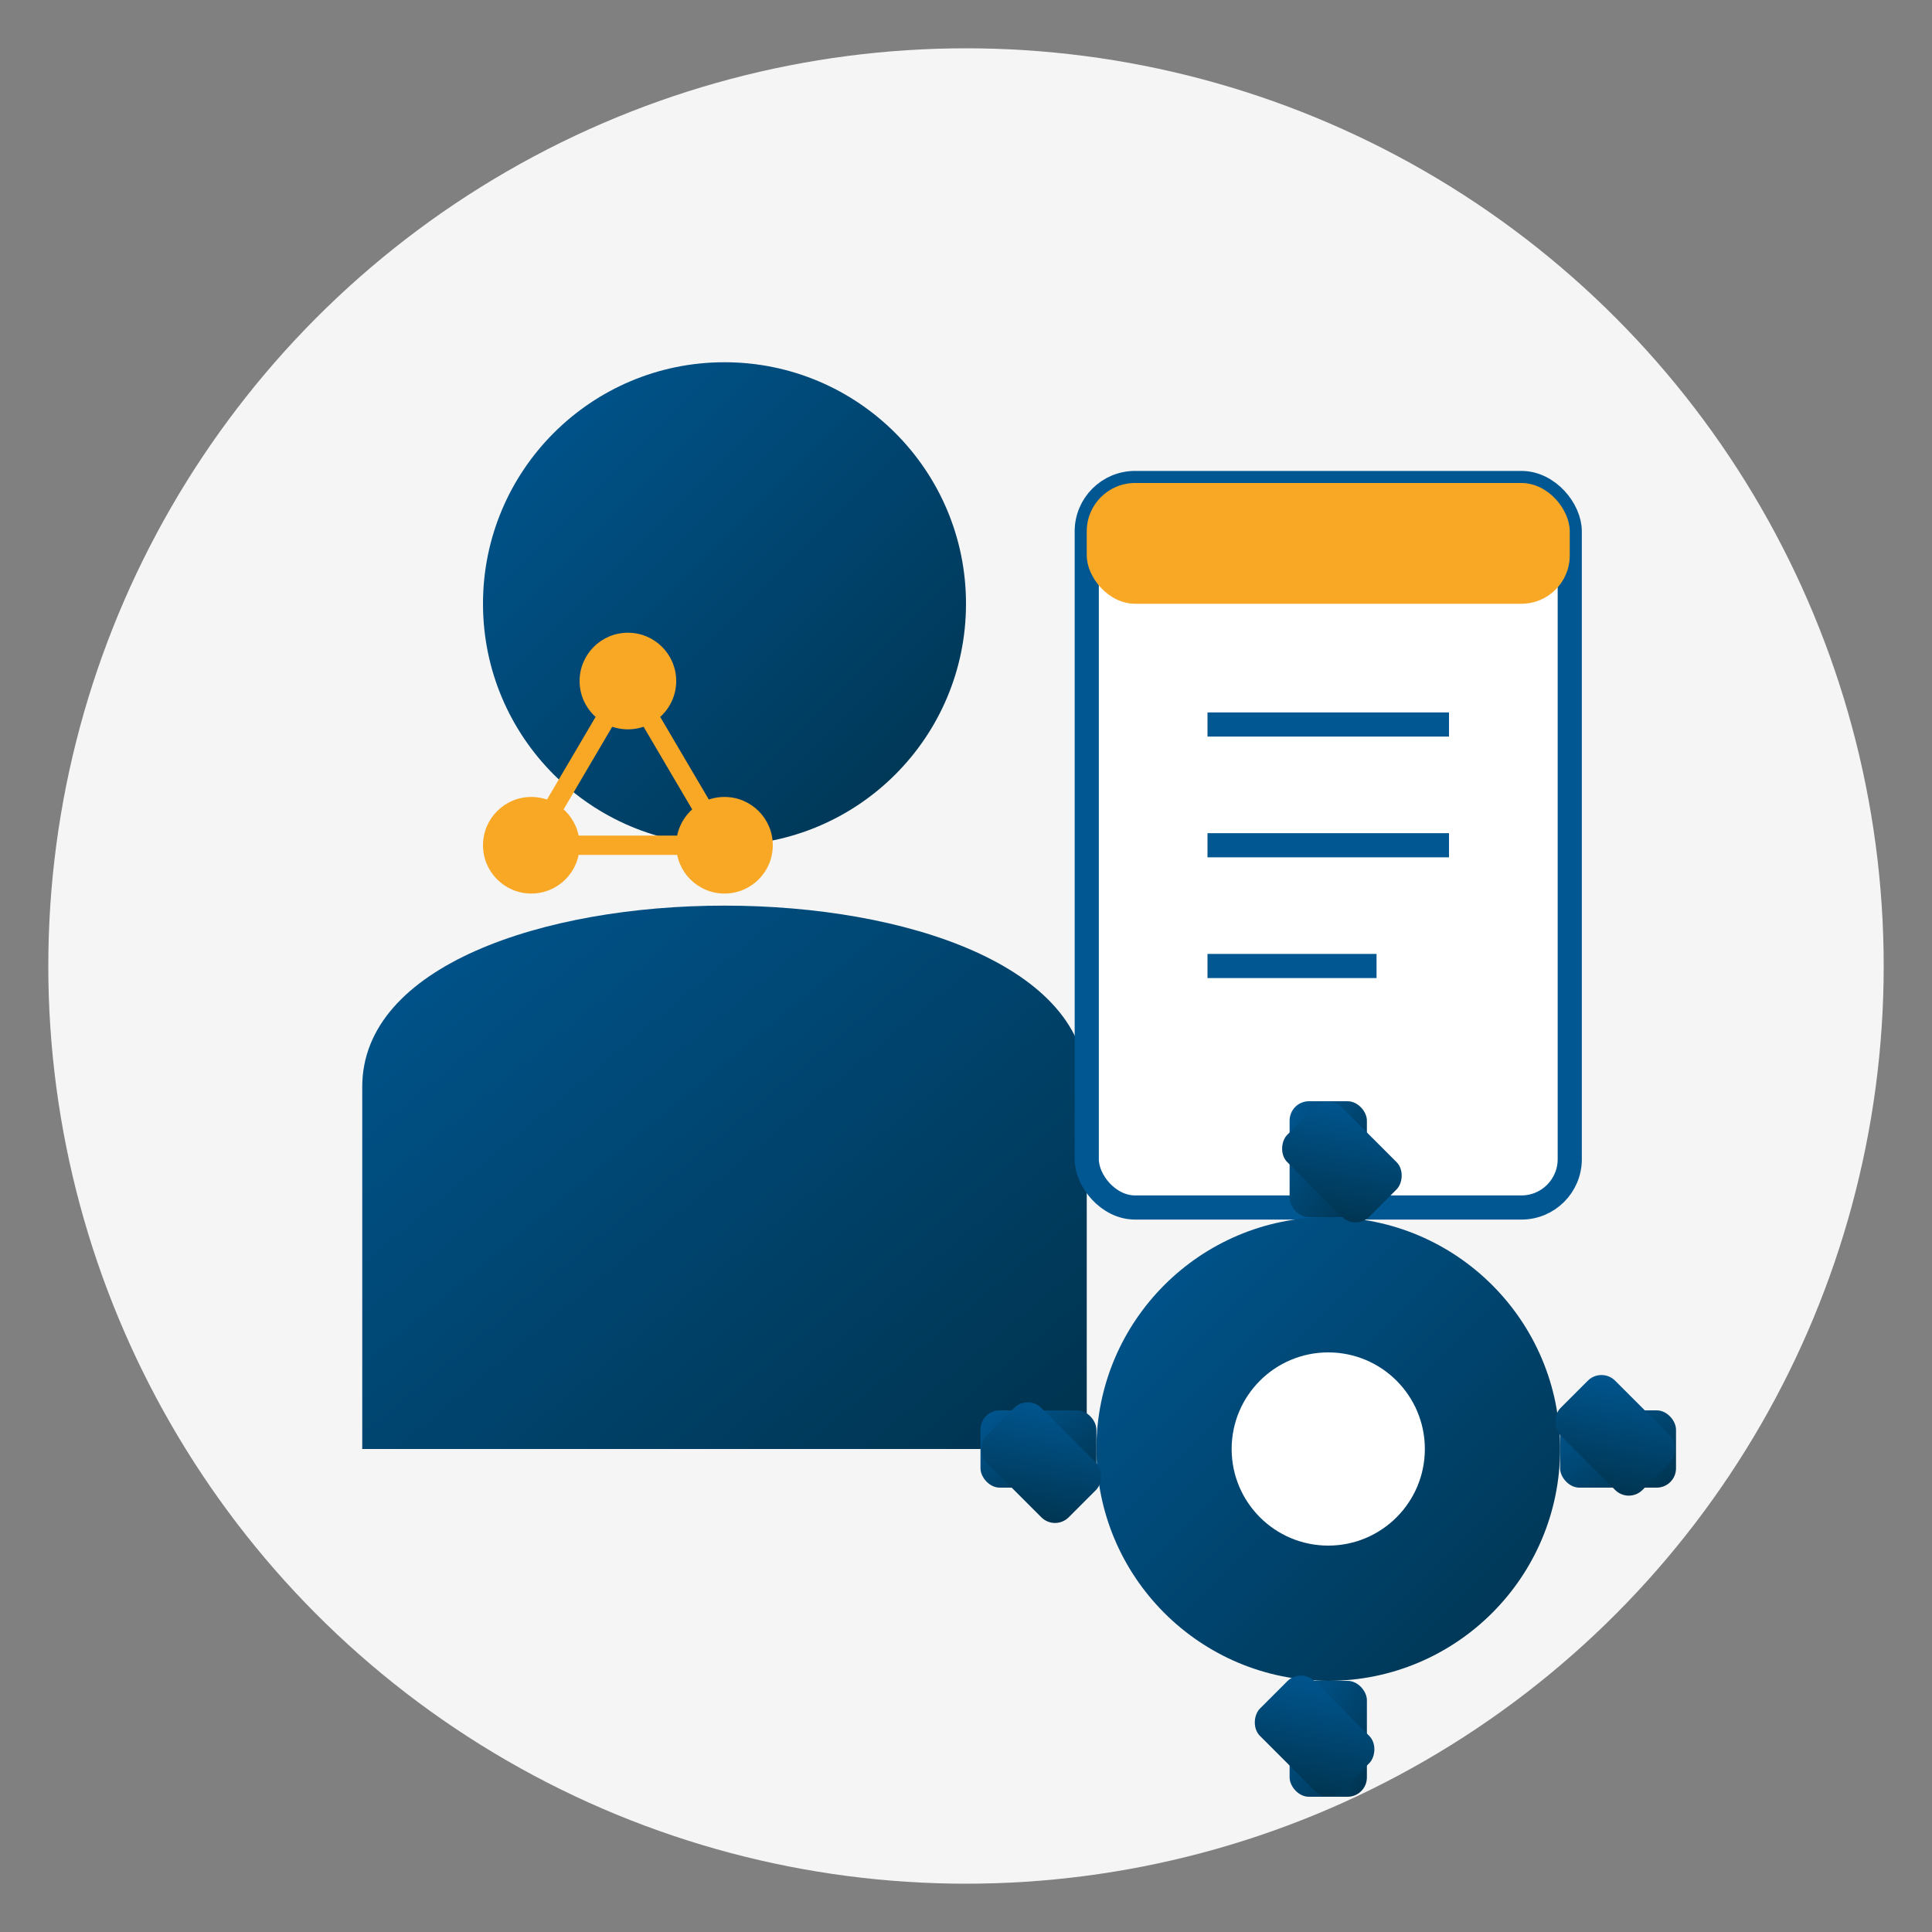<?xml version="1.0" encoding="UTF-8" standalone="no"?>
<svg width="80" height="80" viewBox="0 0 80 80" xmlns="http://www.w3.org/2000/svg">
  <rect x="0" y="0" width="80" height="80" fill="#808080" stroke="none"/>
  <defs>
    <linearGradient id="iconGrad" x1="0%" y1="0%" x2="100%" y2="100%">
      <stop offset="0%" style="stop-color:#005792;stop-opacity:1" />
      <stop offset="100%" style="stop-color:#00334e;stop-opacity:1" />
    </linearGradient>
  </defs>
  
  <!-- Background Circle -->
  <circle cx="40" cy="40" r="38" fill="#f5f5f5" />
  
  <!-- Person -->
  <circle cx="30" cy="25" r="10" fill="url(#iconGrad)" />
  <path d="M15,60 V45 C15,35 45,35 45,45 V60 Z" fill="url(#iconGrad)" />
  
  <!-- Clipboard -->
  <rect x="45" y="20" width="20" height="30" rx="2" ry="2" fill="#fff" stroke="#005792" stroke-width="1" />
  <rect x="45" y="20" width="20" height="5" rx="2" ry="2" fill="#f9a826" />
  <line x1="50" y1="30" x2="60" y2="30" stroke="#005792" stroke-width="1" />
  <line x1="50" y1="35" x2="60" y2="35" stroke="#005792" stroke-width="1" />
  <line x1="50" y1="40" x2="57" y2="40" stroke="#005792" stroke-width="1" />
  
  <!-- Gear -->
  <g transform="translate(55, 60) scale(0.8)">
    <circle cx="0" cy="0" r="12" fill="url(#iconGrad)" />
    <circle cx="0" cy="0" r="5" fill="#fff" />
    
    <!-- Gear Teeth -->
    <g fill="url(#iconGrad)">
      <rect x="-2" y="-18" width="4" height="6" rx="1" ry="1" />
      <rect x="-2" y="12" width="4" height="6" rx="1" ry="1" />
      <rect x="-18" y="-2" width="6" height="4" rx="1" ry="1" />
      <rect x="12" y="-2" width="6" height="4" rx="1" ry="1" />
      
      <rect x="-13" y="-13" width="6" height="4" rx="1" ry="1" transform="rotate(45)" />
      <rect x="7" y="-13" width="6" height="4" rx="1" ry="1" transform="rotate(45)" />
      <rect x="-13" y="9" width="6" height="4" rx="1" ry="1" transform="rotate(45)" />
      <rect x="7" y="9" width="6" height="4" rx="1" ry="1" transform="rotate(45)" />
    </g>
  </g>
  
  <!-- Chemical Molecule -->
  <g transform="translate(22, 35) scale(0.4)">
    <circle cx="0" cy="0" r="5" fill="#f9a826" />
    <circle cx="20" cy="0" r="5" fill="#f9a826" />
    <circle cx="10" cy="-17" r="5" fill="#f9a826" />
    <line x1="0" y1="0" x2="20" y2="0" stroke="#f9a826" stroke-width="2" />
    <line x1="0" y1="0" x2="10" y2="-17" stroke="#f9a826" stroke-width="2" />
    <line x1="20" y1="0" x2="10" y2="-17" stroke="#f9a826" stroke-width="2" />
  </g>
</svg>
